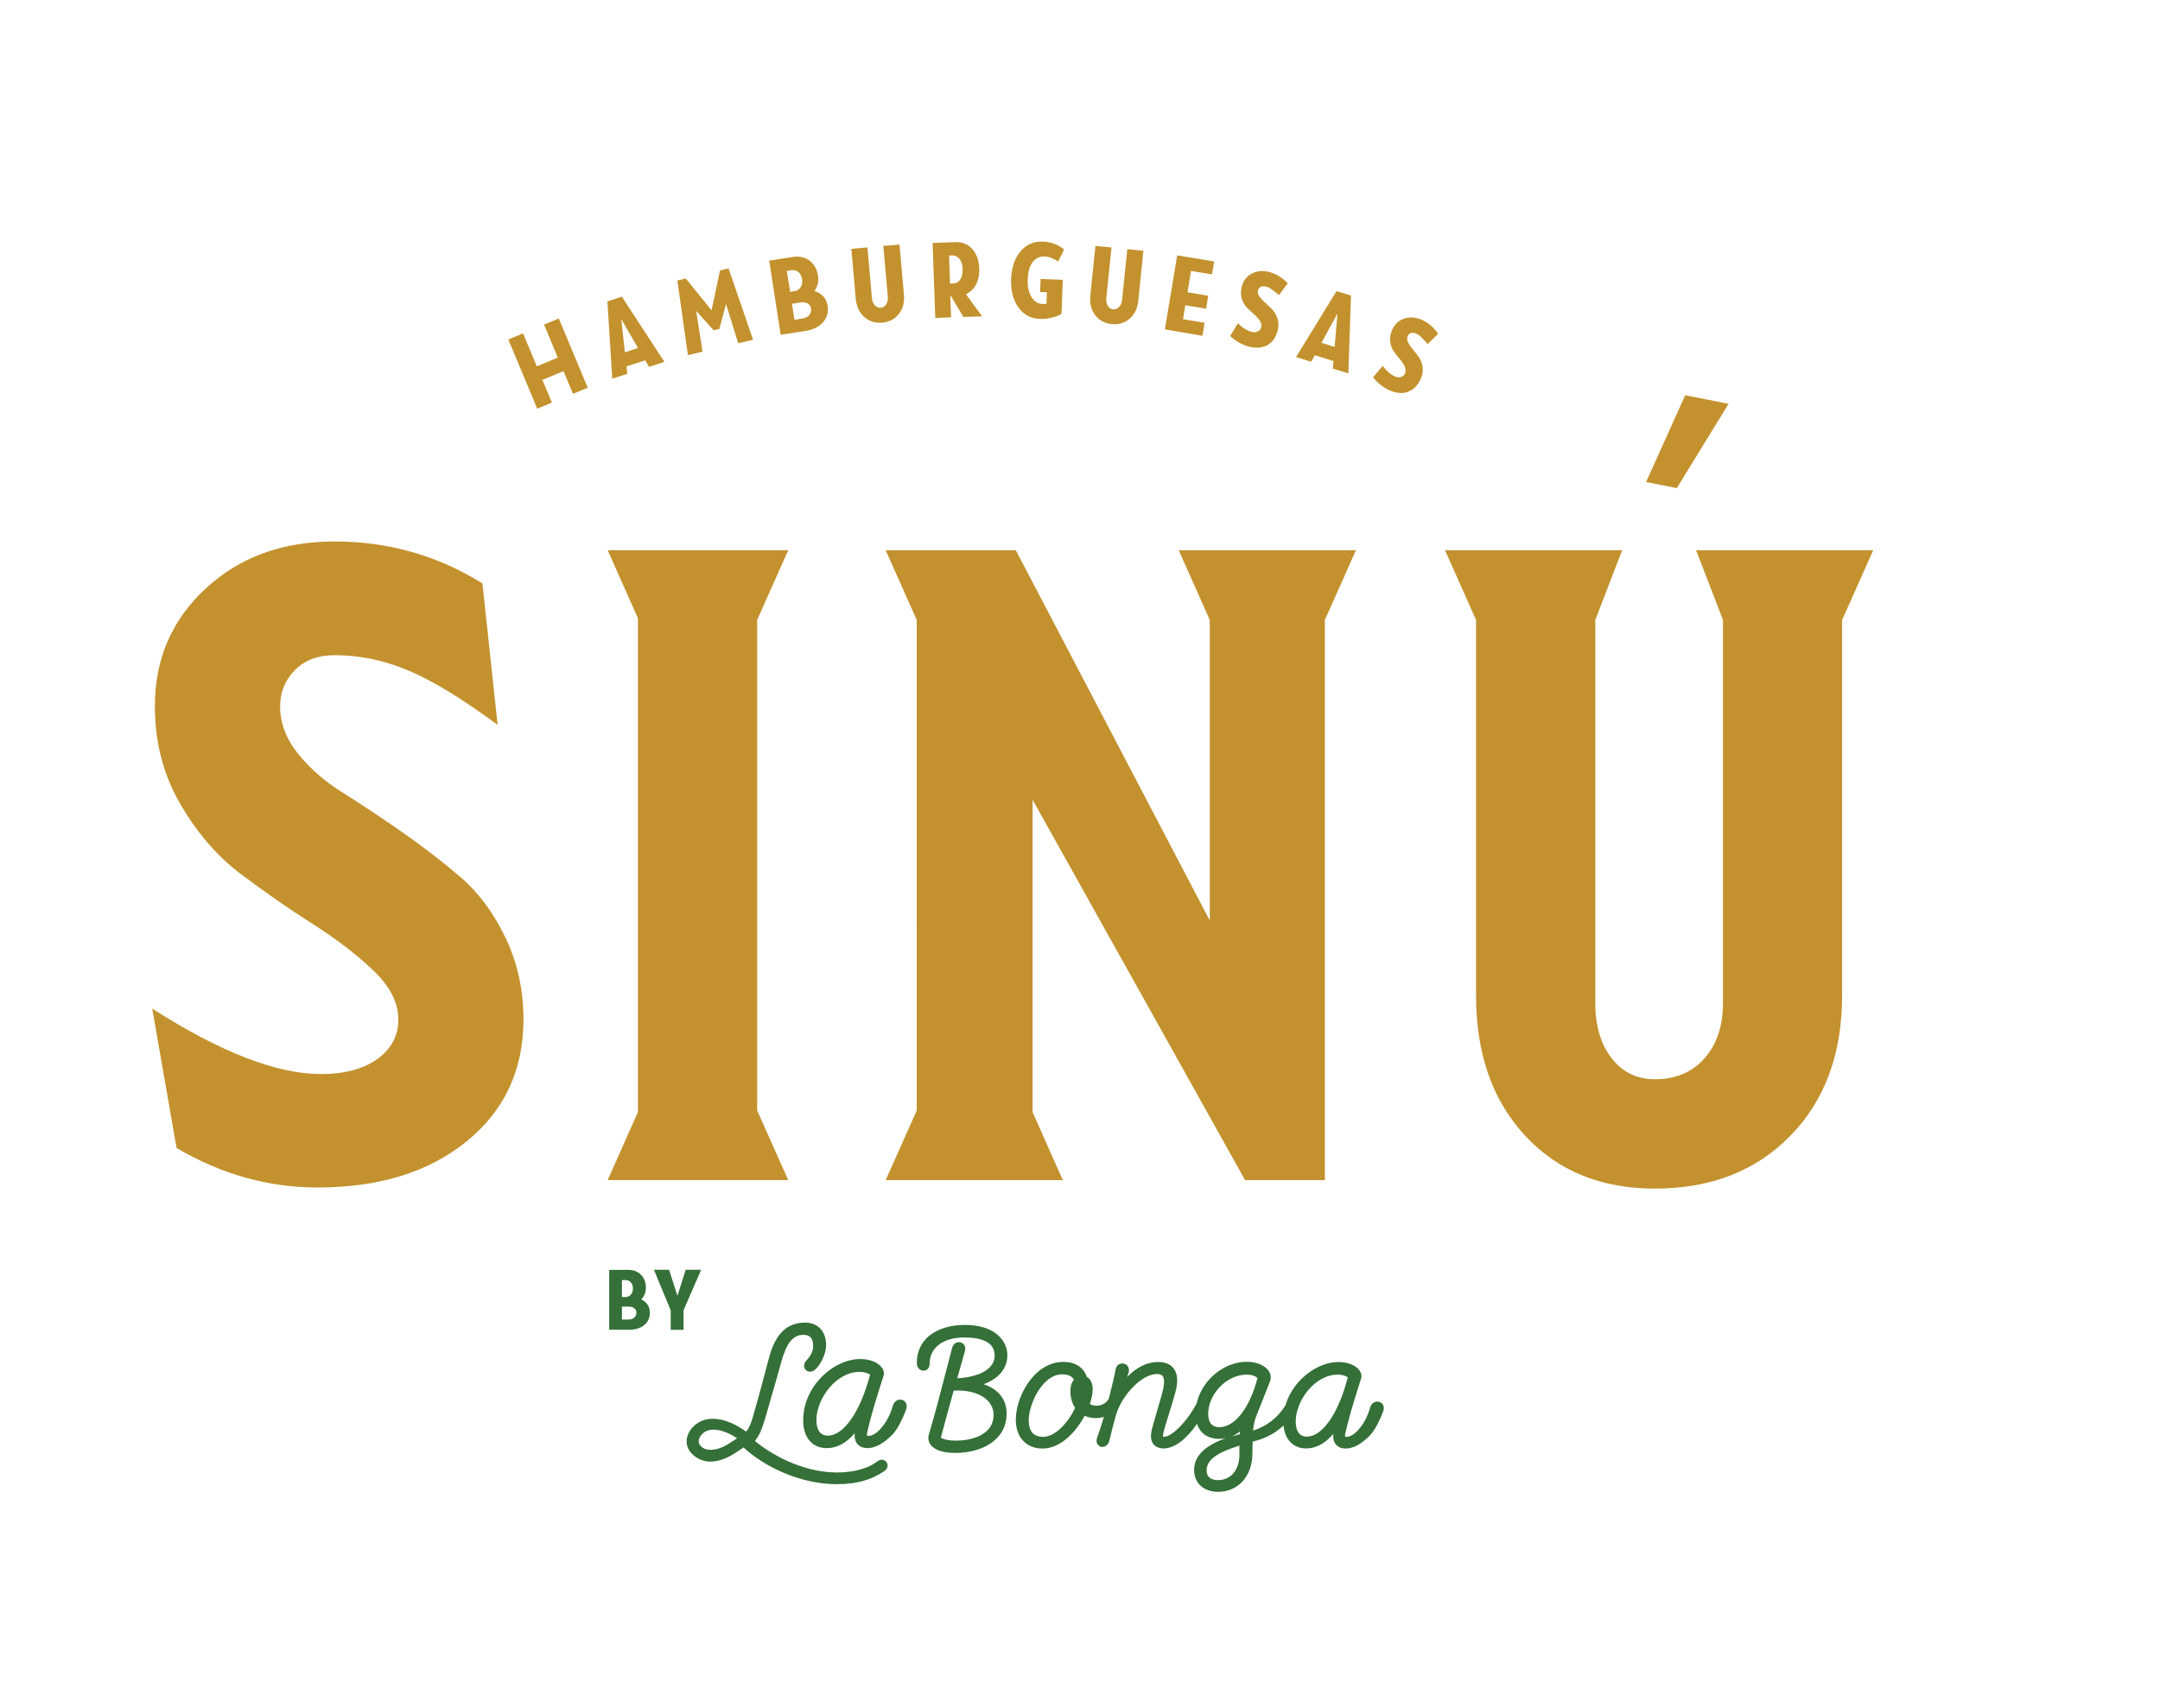<?xml version="1.0" encoding="UTF-8"?>
<!DOCTYPE svg PUBLIC '-//W3C//DTD SVG 1.0//EN'
          'http://www.w3.org/TR/2001/REC-SVG-20010904/DTD/svg10.dtd'>
<svg height="167.73" viewBox="0 0 212.13 167.73" width="212.13" xmlns="http://www.w3.org/2000/svg" xmlns:xlink="http://www.w3.org/1999/xlink"
><path d="M86.6,143.37L86.6,143.37c-0.15,0-0.31,0.06-0.45,0.17c-0.87,0.68-2.31,1.08-3.96,1.08 c-3.53,0-6.7-1.95-8.05-3.1c0.57-0.67,0.86-1.7,1.2-2.88l0.41-1.43c0.32-1.09,0.62-2.15,0.95-3.34c0.52-1.94,1.17-2.77,2.19-2.77 c0.67,0,0.97,0.35,0.97,1.12c0,0.63-0.39,1.08-0.62,1.35c-0.07,0.08-0.13,0.15-0.16,0.2c-0.08,0.12-0.11,0.25-0.11,0.38 c0,0.32,0.25,0.57,0.58,0.57c0.17,0,0.34-0.07,0.49-0.19c0.46-0.38,1.09-1.49,1.09-2.41c0-1.37-0.8-2.22-2.08-2.22 c-2.34,0-3.15,1.97-3.59,3.69c-0.49,1.87-0.81,3.07-1.45,5.34c-0.22,0.78-0.41,1.31-0.71,1.64c-0.02,0.02-0.04,0.03-0.06,0.01 c-2.07-1.46-3.98-1.64-5.15-0.47c-0.67,0.67-1,1.79-0.14,2.67c0.97,0.98,2.36,1.03,3.93,0.13c0,0,0.74-0.46,1.14-0.75 c0,0,0.07,0.06,0.07,0.06c1.92,1.78,5.44,3.55,9.09,3.55c1.91,0,3.39-0.41,4.66-1.28c0.21-0.15,0.33-0.34,0.33-0.55 C87.16,143.61,86.91,143.37,86.6,143.37 M71.37,141.92c-1.09,0.61-2.04,0.62-2.54,0.12c-0.49-0.5-0.01-1.05,0.14-1.21 c0.22-0.22,0.51-0.36,0.85-0.4c0.7-0.09,1.6,0.19,2.57,0.83L71.37,141.92z" fill="#347037"
  /><path d="M87.69,138.06c-0.5,1.75-1.62,2.97-2.41,2.97c-0.11,0-0.14-0.01-0.14-0.15c0-0.06,0.01-0.13,0.03-0.22 c0.44-1.82,0.6-2.39,1.61-5.56c0.02-0.07,0.03-0.14,0.03-0.21c0-0.68-0.89-1.41-2.33-1.41c-2.59,0-5.6,2.63-5.6,6.02 c0,1.69,0.89,2.73,2.32,2.73c0.99,0,1.91-0.49,2.74-1.47c-0.01,0.08-0.01,0.16-0.01,0.23c0,0.76,0.48,1.24,1.26,1.24 c0.78,0,1.64-0.49,2.47-1.35c0.46-0.49,0.94-1.39,1.34-2.48c0.03-0.09,0.05-0.18,0.05-0.27C89.05,137.32,87.94,137.19,87.69,138.06 M81.3,141c-0.98,0-1.12-0.95-1.12-1.52c0-2.13,1.95-4.74,4.23-4.74c0.42,0,0.76,0.09,1.04,0.27l-0.02,0.07 C84.48,138.67,82.86,141,81.3,141z" fill="#347037"
  /><path d="M98.93,133.11c0-1.48-1.28-2.98-4.15-2.98c-2.88,0-4.74,1.45-4.74,3.71c0,1.01,1.26,1.05,1.26,0.08 c0-1.55,1.33-2.56,3.38-2.56h0.03c1.22,0,2.08,0.24,2.55,0.7c0.28,0.28,0.42,0.64,0.42,1.1c0,1.25-1.4,2.08-3.67,2.21 c0.23-0.83,0.48-1.72,0.75-2.66c0.02-0.08,0.04-0.16,0.04-0.24c0-0.37-0.28-0.65-0.63-0.65c-0.25,0-0.56,0.15-0.67,0.59 c-1.44,5.57-1.51,5.81-2.29,8.53c-0.03,0.1-0.04,0.2-0.04,0.3c0,0.34,0.19,1.46,2.66,1.46c2.5,0,5.03-1.2,5.03-3.87 c0-1.37-0.81-2.39-2.26-2.88C98.08,135.41,98.93,134.4,98.93,133.11 M97.58,138.97c0,1.86-1.98,2.52-3.67,2.52 c-0.72,0-1.19-0.09-1.51-0.29c0.25-0.96,0.65-2.44,1.26-4.62C95.96,136.45,97.58,137.45,97.58,138.97z" fill="#347037"
  /><path d="M134.56,138.24c-0.48,1.7-1.57,2.89-2.34,2.89c-0.11,0-0.13-0.01-0.13-0.15c0-0.06,0.01-0.13,0.03-0.21 c0.43-1.77,0.58-2.33,1.56-5.41c0.02-0.07,0.03-0.14,0.03-0.21c0-0.66-0.86-1.37-2.26-1.38c-2.09,0-4.47,1.77-5.21,4.26 c-0.74,1.2-1.82,2.05-3.18,2.48c0.06-0.69,0.17-1.06,0.34-1.49c0.24-0.58,1.27-3.21,1.34-3.39c0.04-0.12,0.06-0.24,0.06-0.36 c0-0.3-0.13-0.59-0.38-0.84c-0.43-0.42-1.16-0.68-1.96-0.68c-0.01,0-0.02,0-0.03,0c-1.25,0-2.53,0.57-3.5,1.55 c-0.72,0.73-1.2,1.62-1.42,2.56c-1.1,2.03-2.52,3.25-3.16,3.25c-0.13,0-0.14-0.02-0.14-0.13c0-0.05,0.01-0.1,0.02-0.16 c0.06-0.3,0.35-1.26,0.64-2.18c0.26-0.84,0.5-1.63,0.6-2.04c0.09-0.37,0.14-0.72,0.14-1.02c0-1.15-0.68-1.81-1.88-1.81 c-1.07,0-2.11,0.51-3.03,1.47c0.04-0.14,0.09-0.27,0.13-0.4c0.03-0.09,0.04-0.18,0.04-0.27c0-0.79-1.15-0.93-1.31-0.07 c-0.11,0.6-0.36,1.7-0.67,2.9c-0.29,0.43-0.7,0.66-1.18,0.66c-0.32,0-0.56-0.08-0.68-0.17c0.18-0.53,0.28-1.03,0.28-1.45 c0-0.58-0.21-1.01-0.58-1.21c-0.3-0.93-1.15-1.47-2.29-1.47c-2.86,0-4.68,3.37-4.68,5.69c0,1.71,1.03,2.82,2.62,2.82 c1.79,0,3.29-1.63,4.14-3.22c0.33,0.15,0.7,0.23,1.09,0.23c0.29,0,0.56-0.04,0.8-0.12c-0.22,0.74-0.44,1.44-0.65,2 c-0.05,0.12-0.07,0.24-0.07,0.34c0,0.35,0.25,0.61,0.58,0.61c0.27,0,0.58-0.19,0.68-0.62c0.15-0.66,0.37-1.52,0.66-2.56 c0.65-2.05,2.59-3.98,4.01-3.98c0.5,0,0.7,0.22,0.7,0.77c0,0.19-0.03,0.42-0.08,0.67c-0.11,0.49-0.4,1.49-0.66,2.38 c-0.22,0.75-0.41,1.41-0.48,1.71c-0.04,0.2-0.07,0.39-0.07,0.56c0,0.76,0.46,1.22,1.23,1.22c1.07,0,2.22-0.86,3.3-2.42 c0.1,0.32,0.26,0.6,0.46,0.82c0.4,0.43,0.99,0.65,1.68,0.66c0.22,0,0.46-0.02,0.68-0.07c-2.09,0.75-3.11,1.78-3.11,3.12 c0,1.3,0.93,2.15,2.36,2.15c1.94,0,3.32-1.5,3.36-3.65c0.01-0.49,0.02-0.92,0.03-1.28c1.23-0.29,2.22-0.81,3.03-1.59 c0.13,1.4,0.96,2.26,2.23,2.26c0.96,0,1.85-0.48,2.66-1.43c-0.01,0.08-0.01,0.15-0.01,0.23c0,0.74,0.47,1.21,1.23,1.21 c0.76,0,1.6-0.48,2.4-1.31c0.44-0.48,0.91-1.35,1.3-2.41c0.03-0.09,0.04-0.18,0.04-0.27C135.88,137.52,134.8,137.4,134.56,138.24 M102.46,141.12c-0.97,0-1.43-0.54-1.43-1.64c0-1.58,1.35-4.5,3.28-4.5c0.58,0,0.97,0.18,1.16,0.53c-0.23,0.26-0.35,0.65-0.35,1.11 c0,0.64,0.16,1.2,0.46,1.65C104.94,139.69,103.64,141.12,102.46,141.12z M121.72,142.88c0,1.49-0.84,2.49-2.1,2.49v0 c-0.51,0-1.12-0.17-1.12-0.97c0-0.99,0.97-1.72,3.22-2.42V142.88z M121.74,140.87c-0.26,0.07-0.51,0.14-0.75,0.21 c0.27-0.12,0.53-0.29,0.79-0.49C121.76,140.68,121.75,140.77,121.74,140.87z M119.75,140.17h-0.02c-0.31,0-0.56-0.09-0.74-0.27 c-0.22-0.22-0.33-0.57-0.34-1.02c0.01-1.98,1.84-3.87,3.77-3.87c0.49,0.01,0.82,0.1,1.08,0.33 C122.74,138.27,121.28,140.17,119.75,140.17z M128.34,141.1c-0.95,0-1.09-0.93-1.09-1.48c0-2.08,1.9-4.61,4.11-4.61 c0.41,0,0.74,0.09,1.01,0.26l-0.02,0.07C131.44,138.84,129.86,141.1,128.34,141.1z" fill="#347037"
  /><g fill="#c3922e"
  ><path d="M52.76,40.14l-2.84-6.8l1.45-0.6l1.35,3.24l2.06-0.86l-1.35-3.24l1.45-0.6l2.84,6.8l-1.45,0.6l-0.93-2.23 l-2.07,0.86l0.93,2.23L52.76,40.14z"
    /><path d="M60.13,37.19l-0.48-7.59l1.42-0.46l4.18,6.4l-1.51,0.49l-0.37-0.64l-1.84,0.59l0.08,0.73L60.13,37.19z M61.37,34.6l1.29-0.42l-1.65-2.84L61.37,34.6z"
    /><path d="M67.56,34.88l-1.04-7.33l0.83-0.2l2.53,3.13l0.83-3.92l0.84-0.2l2.41,7.01l-1.46,0.34l-1.2-3.85l-0.65,2.45 l-0.56,0.13l-1.72-1.9L69,34.54L67.56,34.88z"
    /><path d="M76.67,32.88l-1.13-7.28l2.29-0.36c0.65-0.1,1.21,0.02,1.66,0.35c0.46,0.34,0.74,0.83,0.84,1.48 c0.09,0.56-0.02,1.07-0.34,1.51c0.74,0.24,1.17,0.73,1.29,1.46c0.1,0.62-0.05,1.16-0.45,1.61c-0.39,0.45-0.96,0.73-1.71,0.85 L76.67,32.88z M77.6,28.66L78,28.6c0.28-0.04,0.49-0.17,0.63-0.39c0.14-0.22,0.19-0.48,0.14-0.79c-0.05-0.3-0.17-0.54-0.36-0.7 c-0.19-0.16-0.43-0.22-0.7-0.18l-0.44,0.07L77.6,28.66z M78.02,31.4l0.81-0.12c0.29-0.05,0.5-0.16,0.65-0.34 c0.15-0.18,0.21-0.4,0.17-0.66c-0.03-0.22-0.15-0.38-0.34-0.48c-0.2-0.11-0.44-0.14-0.72-0.09l-0.81,0.13L78.02,31.4z"
    /><path d="M88.28,30.83c-0.4,0.51-0.95,0.8-1.64,0.86c-0.7,0.06-1.28-0.13-1.77-0.56c-0.48-0.44-0.76-1.04-0.83-1.81 l-0.43-4.88l1.58-0.14l0.44,4.98c0.03,0.3,0.12,0.54,0.29,0.71c0.17,0.18,0.36,0.26,0.58,0.24c0.22-0.02,0.39-0.13,0.53-0.34 c0.13-0.2,0.19-0.46,0.16-0.75l-0.44-4.98l1.59-0.14l0.43,4.88C88.85,29.68,88.68,30.32,88.28,30.83z"
    /><path d="M91.85,31.23l-0.26-7.37l2.25-0.08c0.67-0.02,1.22,0.2,1.65,0.68s0.65,1.12,0.68,1.92 c0.02,0.61-0.08,1.13-0.32,1.57c-0.23,0.44-0.56,0.75-0.99,0.94l1.59,2.18l-1.84,0.06l-1.21-2.04l-0.07,0l0.07,2.08L91.85,31.23z M93.3,27.85l0.31-0.01c0.3-0.01,0.53-0.14,0.7-0.4c0.17-0.26,0.25-0.6,0.23-1.02c-0.01-0.41-0.12-0.74-0.3-0.98 c-0.19-0.24-0.43-0.36-0.72-0.35l-0.31,0.01L93.3,27.85z"
    /><path d="M102.1,31.32c-0.88-0.03-1.57-0.41-2.09-1.13c-0.51-0.72-0.75-1.65-0.71-2.79c0.04-1.13,0.35-2.03,0.92-2.71 c0.57-0.67,1.31-1,2.21-0.96c0.81,0.03,1.5,0.29,2.07,0.78l-0.58,1.18c-0.46-0.32-0.9-0.48-1.33-0.5 c-0.49-0.02-0.88,0.17-1.18,0.56c-0.29,0.39-0.45,0.96-0.48,1.7c-0.03,0.71,0.1,1.28,0.37,1.72c0.27,0.44,0.64,0.67,1.11,0.69 c0.11,0,0.23,0,0.36-0.02l0.04-1.14l-0.67-0.02l0.06-1.28l2.17,0.08l-0.12,3.34c-0.24,0.16-0.57,0.29-0.98,0.38 C102.87,31.3,102.48,31.34,102.1,31.32z"
    /><path d="M110.95,31.29c-0.49,0.43-1.08,0.61-1.77,0.54c-0.69-0.07-1.24-0.36-1.63-0.88s-0.55-1.16-0.47-1.93l0.5-4.87 l1.58,0.16l-0.51,4.97c-0.03,0.3,0.02,0.55,0.15,0.76c0.13,0.21,0.31,0.32,0.52,0.34c0.22,0.02,0.41-0.05,0.58-0.23 c0.17-0.18,0.27-0.41,0.3-0.71l0.51-4.97l1.58,0.16l-0.5,4.87C111.73,30.26,111.44,30.86,110.95,31.29z"
    /><path d="M114.4,32.35l1.21-7.27l3.63,0.6l-0.21,1.27l-2.06-0.34l-0.35,2.1l2.04,0.34l-0.21,1.27l-2.04-0.34l-0.23,1.37 l2.12,0.35l-0.21,1.28L114.4,32.35z"
    /><path d="M122.68,34.05c-0.29-0.07-0.62-0.2-0.97-0.39c-0.35-0.19-0.65-0.41-0.9-0.66l0.76-1.25 c0.48,0.47,0.95,0.75,1.41,0.86c0.19,0.04,0.37,0.02,0.55-0.06c0.18-0.09,0.29-0.22,0.33-0.4c0.05-0.23,0.01-0.45-0.14-0.66 c-0.14-0.21-0.33-0.42-0.56-0.62c-0.23-0.2-0.46-0.41-0.69-0.64c-0.23-0.23-0.4-0.52-0.51-0.87c-0.11-0.35-0.12-0.74-0.02-1.16 c0.14-0.6,0.46-1.04,0.96-1.31c0.5-0.28,1.07-0.34,1.7-0.19c0.67,0.16,1.29,0.53,1.87,1.13l-0.86,1.15c-0.48-0.4-0.82-0.65-1-0.74 c-0.11-0.05-0.22-0.08-0.34-0.11c-0.15-0.03-0.29-0.02-0.44,0.04c-0.15,0.06-0.24,0.18-0.28,0.37c-0.05,0.2,0,0.4,0.15,0.6 s0.34,0.41,0.57,0.61c0.23,0.2,0.46,0.42,0.69,0.66c0.22,0.24,0.39,0.53,0.51,0.89c0.11,0.35,0.11,0.74,0.01,1.15 c-0.16,0.66-0.48,1.13-0.97,1.43C124.02,34.16,123.41,34.22,122.68,34.05z"
    /><path d="M127.28,35.07l3.98-6.48l1.42,0.44l-0.26,7.64l-1.52-0.47l0.06-0.74l-1.84-0.57l-0.35,0.64L127.28,35.07z M129.78,33.67l1.29,0.4l0.28-3.27L129.78,33.67z"
    /><path d="M136.54,38.37c-0.28-0.11-0.58-0.29-0.9-0.53c-0.32-0.24-0.58-0.5-0.79-0.79l0.94-1.12 c0.41,0.54,0.83,0.89,1.26,1.07c0.18,0.07,0.37,0.08,0.55,0.02c0.19-0.06,0.31-0.17,0.38-0.35c0.09-0.22,0.08-0.44-0.03-0.68 c-0.11-0.23-0.26-0.47-0.46-0.7c-0.2-0.23-0.39-0.47-0.58-0.74c-0.19-0.26-0.31-0.57-0.37-0.94c-0.06-0.36-0.01-0.75,0.16-1.15 c0.23-0.57,0.61-0.96,1.15-1.15c0.54-0.2,1.11-0.17,1.71,0.07c0.64,0.26,1.2,0.72,1.68,1.4l-1.03,1.01 c-0.41-0.47-0.71-0.77-0.88-0.89c-0.1-0.06-0.2-0.12-0.31-0.16c-0.14-0.06-0.29-0.06-0.44-0.03s-0.27,0.15-0.34,0.32 c-0.08,0.19-0.06,0.39,0.06,0.62c0.11,0.22,0.27,0.45,0.47,0.69c0.2,0.23,0.39,0.49,0.58,0.75c0.19,0.27,0.31,0.59,0.36,0.95 c0.06,0.37,0,0.75-0.17,1.14c-0.26,0.62-0.65,1.04-1.17,1.26C137.85,38.68,137.24,38.65,136.54,38.37z"
  /></g
  ><g fill="#c3922e"
  ><path d="M48.87,71.2c-3.41-2.53-6.31-4.3-8.7-5.32c-2.39-1.02-4.82-1.53-7.3-1.53c-1.65,0-2.96,0.49-3.92,1.48 c-0.96,0.99-1.44,2.17-1.44,3.55c0,1.65,0.59,3.2,1.77,4.66c1.18,1.46,2.65,2.74,4.41,3.83c1.76,1.1,3.68,2.38,5.77,3.83 c2.09,1.46,4.01,2.94,5.77,4.45c1.76,1.51,3.23,3.49,4.41,5.94c1.18,2.45,1.77,5.13,1.77,8.04c0,4.95-1.86,8.94-5.57,11.96 c-3.71,3.02-8.59,4.54-14.64,4.54c-4.84,0-9.46-1.29-13.86-3.88l-2.39-13.69c6.71,4.29,12.23,6.43,16.58,6.43 c2.31,0,4.15-0.49,5.53-1.48c1.37-0.99,2.06-2.28,2.06-3.88c0-1.65-0.82-3.26-2.47-4.83c-1.65-1.57-3.64-3.09-5.98-4.58 c-2.34-1.48-4.67-3.11-7.01-4.87c-2.34-1.76-4.33-4.07-5.98-6.93c-1.65-2.86-2.47-6.05-2.47-9.57c0-4.62,1.66-8.47,4.99-11.55 c3.33-3.08,7.55-4.62,12.66-4.62c5.28,0,10.12,1.38,14.52,4.12L48.87,71.2z"
    /><path d="M74.36,60.89v48.17l3.05,6.84H59.68l2.97-6.68v-48.5l-2.97-6.68h17.73L74.36,60.89z"
    /><path d="M133.16,54.05l-3.05,6.85v55.01h-7.83l-20.87-37.36v30.68l2.97,6.68h-17.4l3.05-6.84V60.89l-3.05-6.85h12.78 l19.05,36.37V60.89l-3.05-6.85H133.16z"
    /><path d="M183.96,54.05l-3.05,6.85v36.87c0,5.72-1.69,10.31-5.07,13.77c-3.38,3.46-7.82,5.2-13.32,5.2 c-5.28,0-9.53-1.73-12.74-5.2c-3.22-3.46-4.82-8.05-4.82-13.77V60.89l-3.05-6.85h17.4l-2.64,6.85V98.5c0,2.25,0.54,4.07,1.61,5.44 c1.07,1.38,2.49,2.06,4.25,2.06c2.03,0,3.66-0.69,4.87-2.06c1.21-1.37,1.81-3.19,1.81-5.44V60.89l-2.64-6.85H183.96z"
  /></g
  ><g
  ><g fill="#347037"
    ><path d="M59.83,130.61v-5.89h1.85c0.53,0,0.95,0.16,1.27,0.48c0.32,0.32,0.48,0.75,0.48,1.27 c0,0.46-0.15,0.84-0.45,1.15c0.56,0.28,0.84,0.72,0.84,1.31c0,0.5-0.18,0.91-0.55,1.21s-0.85,0.46-1.46,0.46H59.83z M61.08,127.39 h0.33c0.22,0,0.41-0.08,0.54-0.23c0.14-0.15,0.21-0.36,0.21-0.61c0-0.25-0.07-0.45-0.2-0.6c-0.13-0.15-0.31-0.23-0.53-0.23h-0.35 V127.39z M61.08,129.6h0.65c0.23,0,0.42-0.06,0.56-0.19c0.14-0.13,0.21-0.29,0.21-0.5c0-0.17-0.07-0.31-0.21-0.42 c-0.14-0.11-0.33-0.16-0.56-0.16h-0.65V129.6z"
      /><path d="M65.87,130.61v-1.91l-1.65-3.99h1.49l0.82,2.56l0.81-2.56h1.52l-1.73,3.97v1.93H65.87z"
    /></g
  ></g
  ><g
  ><g
    ><path d="M169.76,39.66l-5.08,8.28l-3.02-0.6l3.84-8.52L169.76,39.66z" fill="#c3922e"
    /></g
  ></g
></svg
>
